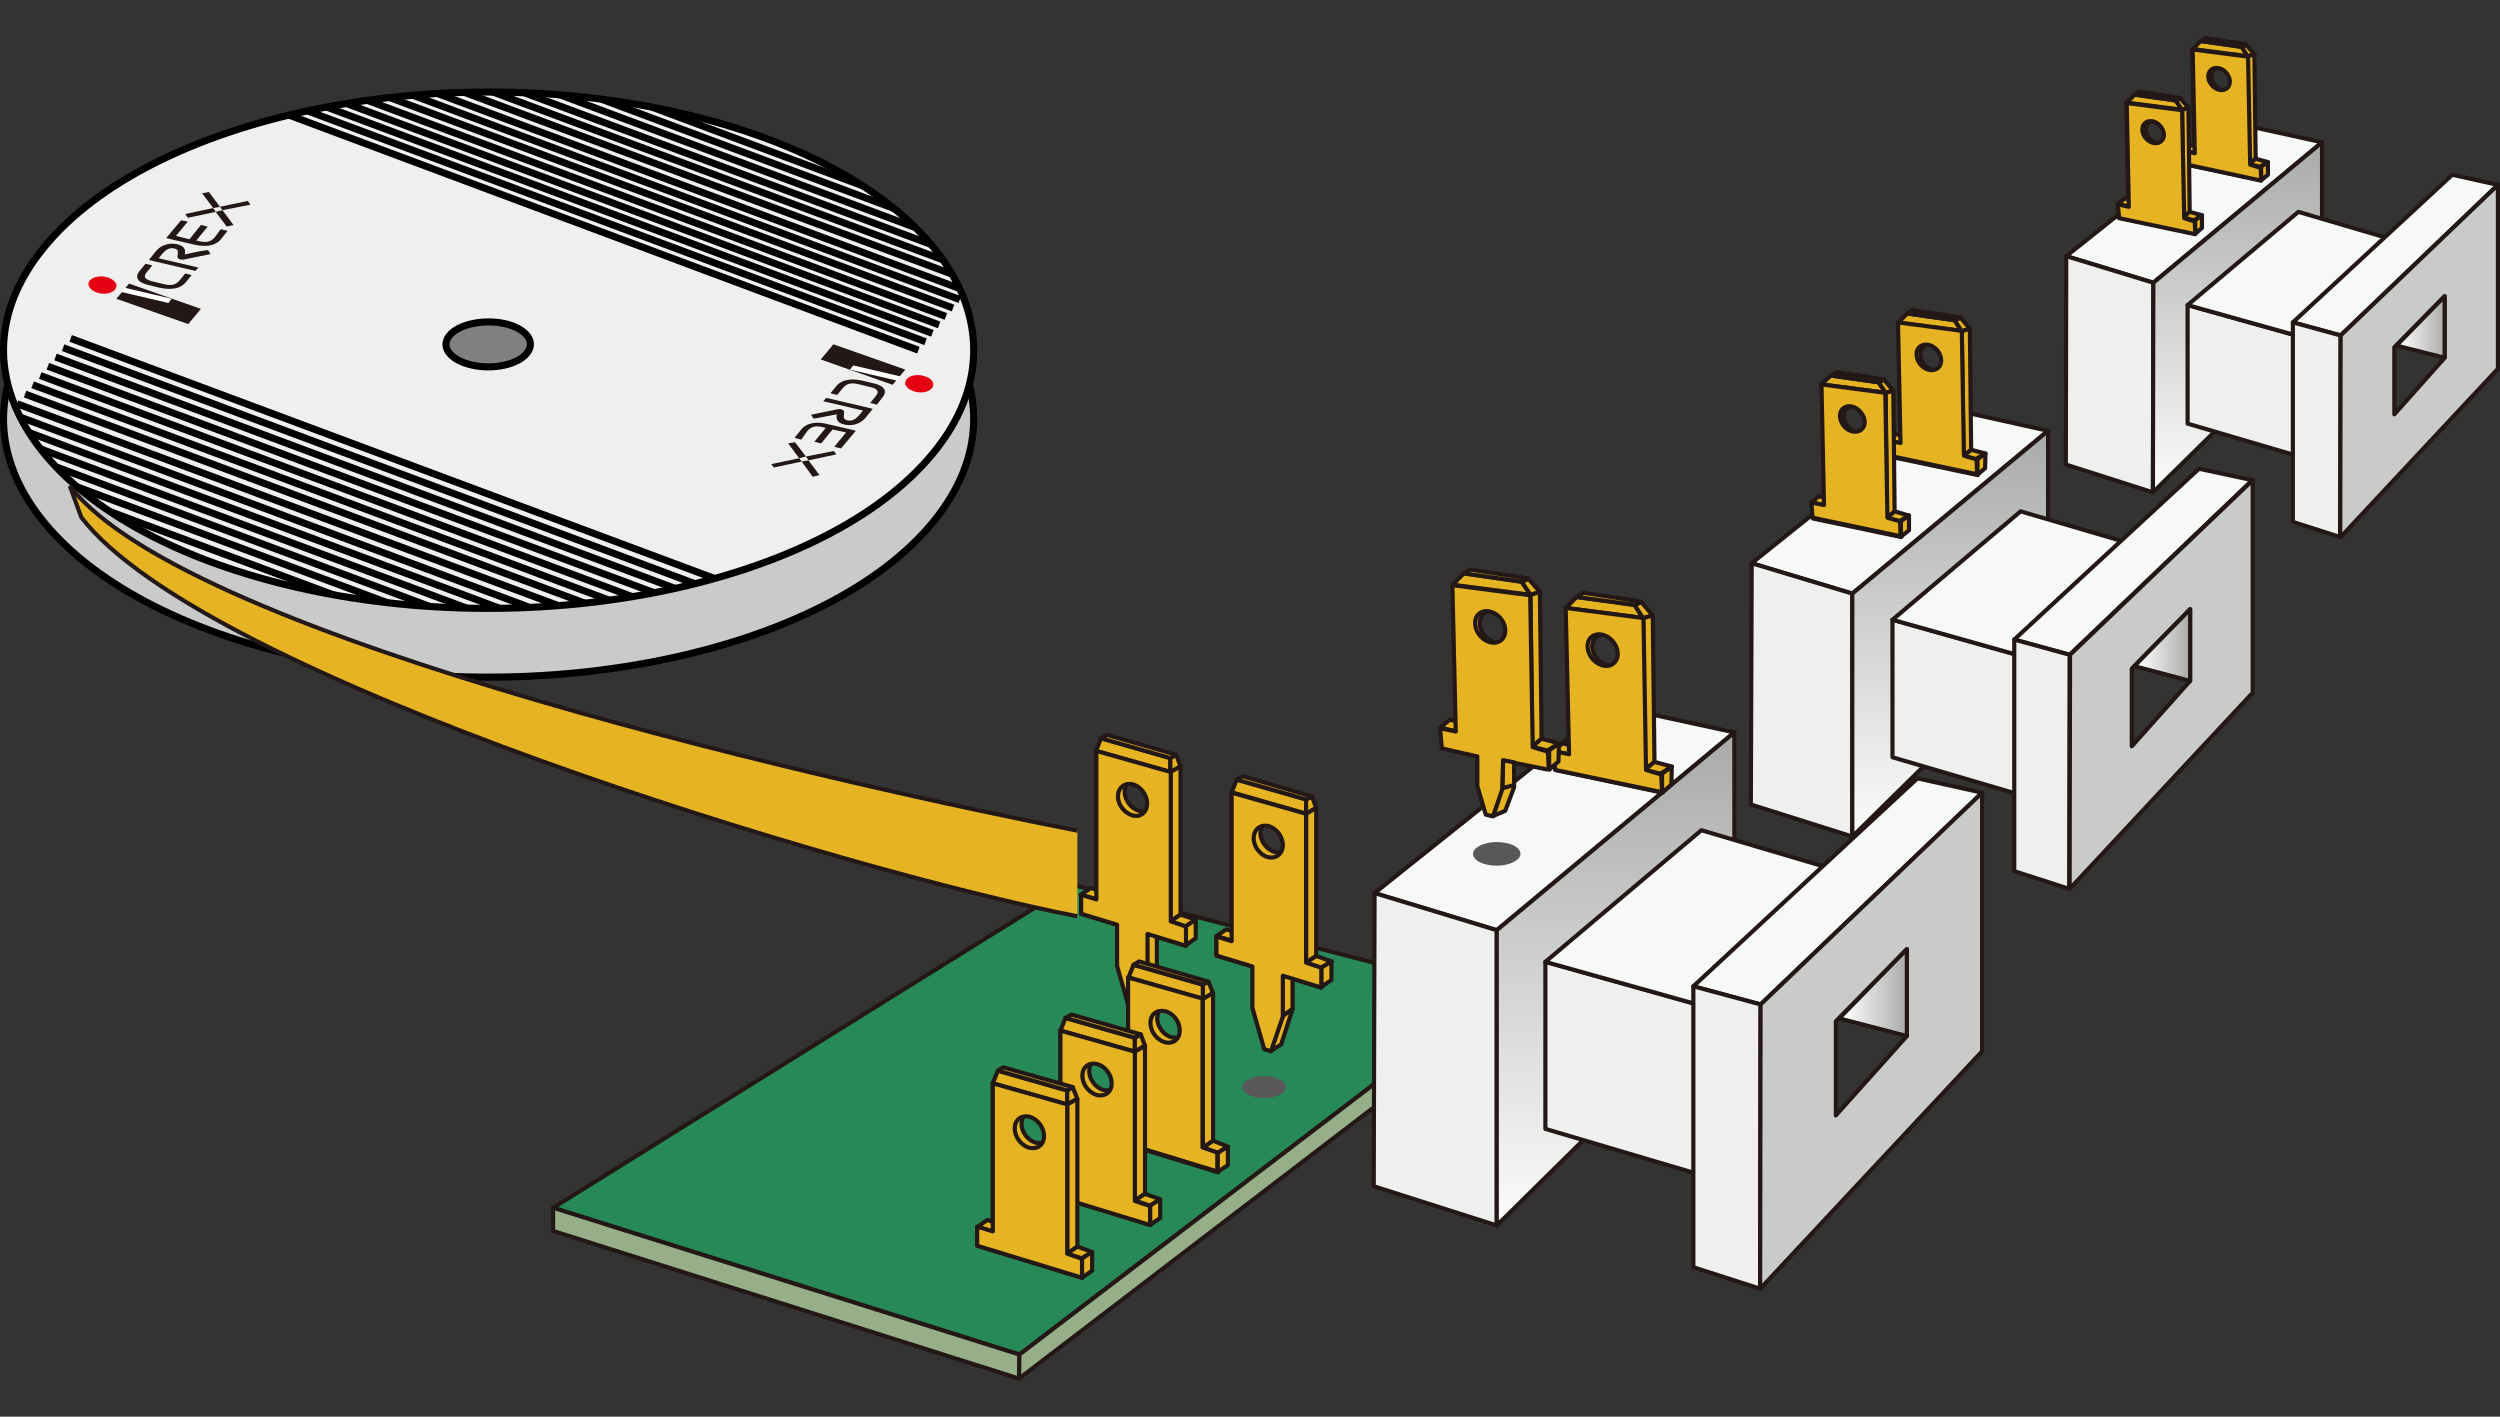 <?xml version="1.0" encoding="utf-8"?>
<!-- Generator: Adobe Illustrator 27.9.0, SVG Export Plug-In . SVG Version: 6.00 Build 0)  -->
<svg version="1.1" id="レイヤー_1" xmlns="http://www.w3.org/2000/svg" xmlns:xlink="http://www.w3.org/1999/xlink" x="0px"
	 y="0px" width="150px" height="85px" viewBox="0 0 150 85" style="enable-background:new 0 0 150 85;" xml:space="preserve">
<rect x="0" y="0" width="150" height="85" fill="#333333" stroke="none"/>
<style type="text/css">
	.st0{fill:#278957;stroke:#231815;stroke-width:0.25;stroke-linejoin:round;}
	.st1{fill:#96AF89;stroke:#231815;stroke-width:0.25;stroke-linejoin:round;}
	.st2{fill:#595757;}
	.st3{fill:#C9CACA;stroke:#000000;stroke-width:0.425;}
	.st4{fill:#EFEFEF;stroke:#000000;stroke-width:0.425;}
	.st5{fill:#808080;stroke:#000000;stroke-width:0.425;}
	.st6{clip-path:url(#SVGID_00000062895591539604942650000012745958456079690628_);}
	.st7{fill:none;stroke:#000000;stroke-width:0.425;}
	.st8{clip-path:url(#SVGID_00000101075451581960214090000016211624958815830429_);}
	.st9{fill:#E50012;}
	.st10{fill:#231815;}
	.st11{fill:#FFFFFF;}
	.st12{fill:#E6B422;stroke:#231815;stroke-width:0.25;}
	.st13{fill:#E6B422;stroke:#231815;stroke-width:0.25;stroke-linejoin:round;}
	
		.st14{fill:url(#SVGID_00000119819026135419570750000010108866755318333604_);stroke:#231815;stroke-width:0.25;stroke-linejoin:round;}
	
		.st15{fill:url(#SVGID_00000167380013659858266810000015543568125495074995_);stroke:#231815;stroke-width:0.25;stroke-linejoin:round;}
	
		.st16{fill:url(#SVGID_00000176028839164910011820000015882422526039843755_);stroke:#231815;stroke-width:0.25;stroke-linejoin:round;}
	
		.st17{fill:url(#SVGID_00000126317116064501104070000007991950176953146514_);stroke:#231815;stroke-width:0.25;stroke-linejoin:round;}
	
		.st18{fill:url(#SVGID_00000072260908114603472550000001165725688325325964_);stroke:#231815;stroke-width:0.25;stroke-linejoin:round;}
	
		.st19{fill:url(#SVGID_00000183938491231701263790000004366420295915302328_);stroke:#231815;stroke-width:0.25;stroke-linejoin:round;}
	
		.st20{fill:url(#SVGID_00000055675975992092162900000005153334498752073349_);stroke:#231815;stroke-width:0.25;stroke-linejoin:round;}
	
		.st21{fill:url(#SVGID_00000119839311245079339300000004454458581534198422_);stroke:#231815;stroke-width:0.25;stroke-linejoin:round;}
	
		.st22{fill:url(#SVGID_00000026156286252929561890000003658162179094375336_);stroke:#231815;stroke-width:0.25;stroke-linejoin:round;}
	.st23{fill:#F7F8F8;stroke:#231815;stroke-width:0.25;stroke-linejoin:round;}
	.st24{fill:#EFEFEF;stroke:#231815;stroke-width:0.25;stroke-linejoin:round;}
	
		.st25{fill:url(#SVGID_00000112592641914688213970000004877155209512136886_);stroke:#231815;stroke-width:0.25;stroke-linejoin:round;}
	.st26{fill:#C9CACA;stroke:#231815;stroke-width:0.25;stroke-linejoin:round;}
	
		.st27{fill:url(#SVGID_00000179618523927980424780000009007161668318524310_);stroke:#231815;stroke-width:0.25;stroke-linejoin:round;}
	
		.st28{fill:url(#SVGID_00000013901952087016974440000001816662358589232814_);stroke:#231815;stroke-width:0.25;stroke-linejoin:round;}
	
		.st29{fill:url(#SVGID_00000080904569046035835950000005738083290848253097_);stroke:#231815;stroke-width:0.25;stroke-linejoin:round;}
	
		.st30{fill:url(#SVGID_00000141437195108522569570000015214057417228778134_);stroke:#231815;stroke-width:0.25;stroke-linejoin:round;}
	
		.st31{fill:url(#SVGID_00000149360506467471680720000012942613867249972358_);stroke:#231815;stroke-width:0.25;stroke-linejoin:round;}
</style>
<g>
	<g>
		<g>
			<g>
				<polygon class="st0" points="64.312,53.079 89.577,59.609 61.166,81.273 33.186,72.465 				"/>
				<polygon class="st1" points="33.186,73.857 61.141,82.715 61.166,81.273 33.186,72.465 				"/>
				<polygon class="st1" points="89.577,60.975 61.141,82.715 61.166,81.273 89.577,59.609 				"/>
				<path class="st2" d="M77.173,65.227c0,0.354-0.583,0.658-1.319,0.658c-0.736,0-1.319-0.304-1.319-0.658s0.583-0.658,1.319-0.658
					C76.564,64.569,77.173,64.873,77.173,65.227z"/>
			</g>
			<path class="st3" d="M17.687,39.336C2.948,35.92-3.774,26.809,2.644,18.963S26.21,7.524,40.948,10.94
				s21.461,12.553,15.043,20.373C49.573,39.159,32.425,42.753,17.687,39.336z"/>
			<path class="st4" d="M17.687,35.211C2.948,31.795-3.774,22.658,2.644,14.838C9.062,6.992,26.21,3.398,40.948,6.815
				s21.461,12.553,15.043,20.373C49.573,35.034,32.425,38.628,17.687,35.211z"/>
			<path class="st5" d="M28.29,21.899c-1.294-0.304-1.877-1.088-1.319-1.772c0.558-0.683,2.055-0.987,3.323-0.709
				c1.294,0.304,1.877,1.088,1.319,1.772C31.081,21.874,29.584,22.203,28.29,21.899z"/>
			<g>
				<g>
					<defs>
						<path id="SVGID_1_" d="M17.687,35.211C2.948,31.795-3.774,22.658,2.644,14.838C9.062,6.992,26.21,3.398,40.948,6.815
							s21.461,12.553,15.043,20.373C49.573,35.034,32.425,38.628,17.687,35.211z"/>
					</defs>
					<clipPath id="SVGID_00000136376089261170671690000010146868911058159246_">
						<use xlink:href="#SVGID_1_"  style="overflow:visible;"/>
					</clipPath>
					<g style="clip-path:url(#SVGID_00000136376089261170671690000010146868911058159246_);">
						<line class="st7" x1="55.103" y1="21.013" x2="16.418" y2="6.562"/>
						<line class="st7" x1="55.535" y1="20.507" x2="16.85" y2="6.056"/>
						<line class="st7" x1="55.94" y1="20.001" x2="17.256" y2="5.55"/>
						<line class="st7" x1="56.346" y1="19.495" x2="17.661" y2="5.044"/>
						<line class="st7" x1="56.752" y1="18.988" x2="18.067" y2="4.537"/>
						<line class="st7" x1="57.183" y1="18.482" x2="18.499" y2="4.031"/>
						<line class="st7" x1="57.589" y1="17.976" x2="18.904" y2="3.525"/>
						<line class="st7" x1="57.995" y1="17.47" x2="19.31" y2="3.019"/>
						<line class="st7" x1="58.426" y1="16.938" x2="19.742" y2="2.513"/>
						<line class="st7" x1="58.832" y1="16.432" x2="20.147" y2="2.007"/>
						<line class="st7" x1="59.238" y1="15.926" x2="20.553" y2="1.5"/>
						<line class="st7" x1="59.644" y1="15.42" x2="20.959" y2="0.969"/>
						<line class="st7" x1="60.075" y1="14.914" x2="21.39" y2="0.463"/>
						<line class="st7" x1="60.481" y1="14.408" x2="21.796" y2="-0.043"/>
					</g>
				</g>
				<g>
					<defs>
						<path id="SVGID_00000127761913839484079710000002685685004890216112_" d="M17.687,35.211
							C2.948,31.795-3.774,22.658,2.644,14.838C9.062,6.992,26.21,3.398,40.948,6.815s21.461,12.553,15.043,20.373
							C49.573,35.034,32.425,38.628,17.687,35.211z"/>
					</defs>
					<clipPath id="SVGID_00000056395476151302984940000007595480066082096268_">
						<use xlink:href="#SVGID_00000127761913839484079710000002685685004890216112_"  style="overflow:visible;"/>
					</clipPath>
					<g style="clip-path:url(#SVGID_00000056395476151302984940000007595480066082096268_);">
						<line class="st7" x1="4.242" y1="20.305" x2="42.927" y2="34.73"/>
						<line class="st7" x1="3.786" y1="20.861" x2="42.471" y2="35.312"/>
						<line class="st7" x1="3.329" y1="21.418" x2="42.014" y2="35.869"/>
						<line class="st7" x1="2.872" y1="21.975" x2="41.557" y2="36.426"/>
						<line class="st7" x1="2.416" y1="22.532" x2="41.101" y2="36.983"/>
						<line class="st7" x1="1.959" y1="23.088" x2="40.644" y2="37.54"/>
						<line class="st7" x1="1.503" y1="23.645" x2="40.187" y2="38.096"/>
						<line class="st7" x1="1.021" y1="24.227" x2="39.705" y2="38.653"/>
						<line class="st7" x1="0.564" y1="24.784" x2="39.249" y2="39.235"/>
						<line class="st7" x1="0.107" y1="25.341" x2="38.792" y2="39.792"/>
						<line class="st7" x1="-0.349" y1="25.898" x2="38.336" y2="40.349"/>
						<line class="st7" x1="-0.806" y1="26.454" x2="37.879" y2="40.906"/>
						<line class="st7" x1="-1.262" y1="27.011" x2="37.422" y2="41.462"/>
						<line class="st7" x1="-1.719" y1="27.593" x2="36.966" y2="42.019"/>
					</g>
				</g>
			</g>
			<g>
				<path class="st9" d="M55.509,22.582c-0.406-0.152-0.913-0.076-1.116,0.177c-0.203,0.253-0.025,0.557,0.406,0.709
					c0.406,0.152,0.913,0.076,1.116-0.177C56.118,23.038,55.94,22.709,55.509,22.582z"/>
				<path class="st10" d="M54.317,22.177l-4.312-1.519l-0.761,0.911l4.312,1.519L54.317,22.177z"/>
				<path class="st11" d="M54.013,22.582l-0.203,0.253l-2.816-0.658l0.203-0.253L54.013,22.582z"/>
				<path class="st10" d="M52.947,23.848c0.406-0.506-0.101-0.759-0.583-0.86l-0.634-0.152c-0.482-0.101-1.167-0.152-1.573,0.354
					l-0.33,0.405l0.406,0.101l0.33-0.405c0.203-0.228,0.431-0.38,0.989-0.228l0.634,0.152c0.482,0.101,0.583,0.278,0.355,0.557
					l-0.33,0.405l0.406,0.101L52.947,23.848z"/>
				<path class="st10" d="M50.207,24.86L50.207,24.86c-0.025,0.177-0.076,0.481,0.431,0.607c0.304,0.076,0.888,0.101,1.319-0.43
					l0.406-0.506l-0.406-0.101l0,0l-2.385-0.557l-0.178,0.202l2.385,0.557l-0.228,0.278c-0.33,0.405-0.634,0.329-0.736,0.304
					c-0.203-0.051-0.203-0.177-0.178-0.38c0.025-0.127,0.025-0.202-0.101-0.253c-0.051-0.025-0.152-0.051-0.279-0.025l-1.598,0.329
					l0.152,0.228C48.812,25.138,49.903,24.911,50.207,24.86z"/>
				<g>
					<polygon class="st10" points="50.182,27.264 50.03,27.062 48.356,27.391 48.508,27.619 					"/>
					<polygon class="st10" points="47.95,27.492 46.276,27.846 46.428,28.049 48.102,27.695 					"/>
					<polygon class="st10" points="48.762,28.606 49.167,28.504 48.508,27.619 48.102,27.695 					"/>
					<polygon class="st10" points="47.696,26.53 47.29,26.606 47.95,27.492 48.356,27.391 					"/>
				</g>
				<path class="st10" d="M48.432,25.872c0.203-0.228,0.431-0.38,0.989-0.228l0.127,0.025l-0.685,0.835l0.406,0.101l0.685-0.835
					l0.812,0.177l-0.71,0.86l0.406,0.101l0.888-1.063l-0.406-0.101l0,0l-1.319-0.304c-0.482-0.127-1.167-0.152-1.573,0.354
					l-0.381,0.481l0.406,0.101L48.432,25.872z"/>
			</g>
			<path class="st12" d="M64.641,49.839c-12.684-2.48-53.347-11.389-60.45-20.677l0.685,1.873
				c7.382,9.643,46.092,21.284,59.765,23.942"/>
			<g>
				<path class="st13" d="M69.233,47.916c0,0.506-0.381,0.835-0.862,0.734c-0.482-0.101-0.888-0.633-0.888-1.139
					c0-0.506,0.381-0.835,0.862-0.734C68.827,46.878,69.233,47.385,69.233,47.916z M71.135,55.584l-0.888-0.304v-8.959l-4.465-1.265
					v8.909l-0.913-0.278v1.139l6.291,1.923v-1.164H71.135z"/>
				<polygon class="st13" points="70.222,45.486 66.062,44.297 65.758,45.056 70.222,46.322 				"/>
				<polygon class="st13" points="70.222,45.486 70.577,45.284 70.831,45.993 70.222,46.322 				"/>
				<polygon class="st13" points="70.222,55.281 70.831,54.876 70.831,45.993 70.222,46.322 				"/>
				<polygon class="st13" points="70.222,55.281 70.831,54.876 71.744,55.18 71.135,55.584 				"/>
				<polygon class="st13" points="64.844,53.686 65.453,53.281 66.341,53.56 65.732,53.939 				"/>
				<polygon class="st13" points="71.135,56.723 71.744,56.293 71.744,55.18 71.135,55.584 				"/>
				<polygon class="st13" points="68.827,58.495 69.41,58.065 69.41,55.635 68.827,56.015 				"/>
				<polygon class="st13" points="68.827,58.495 69.41,58.065 68.726,60.165 68.117,60.545 				"/>
				<polygon class="st13" points="70.222,45.486 70.577,45.284 66.417,44.094 66.062,44.297 				"/>
			</g>
			<path class="st13" d="M71.135,55.584l-0.888-0.304v-8.959l-4.465-1.265v8.909l-0.913-0.278v1.139l2.156,0.658v2.48l0.71,2.48
				l0.406,0.127l0.71-2.075V56.04l2.308,0.709v-1.164H71.135z M67.964,48.928c-0.482-0.127-0.888-0.633-0.888-1.139
				s0.381-0.835,0.862-0.734c0.482,0.101,0.888,0.633,0.888,1.139C68.827,48.726,68.446,49.055,67.964,48.928z"/>
			<g>
				<path class="st13" d="M77.376,50.396c0,0.506-0.381,0.835-0.862,0.734c-0.482-0.127-0.888-0.633-0.888-1.139
					s0.381-0.835,0.862-0.734C76.97,49.359,77.376,49.89,77.376,50.396z M79.278,58.065l-0.913-0.304v-8.934L73.9,47.562v8.909
					l-0.913-0.278v1.139l6.291,1.923L79.278,58.065L79.278,58.065z"/>
				<polygon class="st13" points="78.365,47.967 74.205,46.777 73.9,47.536 78.365,48.827 				"/>
				<polygon class="st13" points="78.365,47.967 78.72,47.789 78.974,48.473 78.365,48.827 				"/>
				<polygon class="st13" points="78.365,57.761 78.974,57.356 78.974,48.473 78.365,48.827 				"/>
				<polygon class="st13" points="78.365,57.761 78.974,57.356 79.887,57.685 79.278,58.065 				"/>
				<polygon class="st13" points="72.987,56.167 73.571,55.762 74.484,56.04 73.875,56.42 				"/>
				<polygon class="st13" points="79.278,59.204 79.887,58.799 79.887,57.685 79.278,58.065 				"/>
				<polygon class="st13" points="76.944,60.975 77.553,60.545 77.553,58.115 76.944,58.52 				"/>
				<polygon class="st13" points="76.944,60.975 77.553,60.545 76.868,62.671 76.26,63.05 				"/>
				<polygon class="st13" points="78.365,47.967 78.72,47.789 74.56,46.575 74.205,46.777 				"/>
			</g>
			<path class="st13" d="M79.278,58.065l-0.913-0.304v-8.934L73.9,47.562v8.909l-0.913-0.278v1.139l2.156,0.658v2.48l0.71,2.48
				l0.406,0.127L76.97,61v-2.455l2.308,0.709L79.278,58.065L79.278,58.065z M76.107,51.434c-0.482-0.101-0.888-0.633-0.888-1.139
				c0-0.506,0.381-0.835,0.862-0.734c0.482,0.101,0.888,0.633,0.888,1.139C76.97,51.206,76.589,51.535,76.107,51.434z"/>
			<g>
				<path class="st13" d="M71.186,61.507c0,0.506-0.381,0.835-0.862,0.734c-0.482-0.101-0.888-0.633-0.888-1.139
					s0.381-0.835,0.862-0.734C70.78,60.469,71.161,61,71.186,61.507z M73.063,69.175l-0.888-0.304v-8.934l-4.465-1.265v8.909
					l-0.913-0.304v1.139l6.291,1.923v-1.164H73.063z"/>
				<polygon class="st13" points="72.175,59.077 68.015,57.888 67.711,58.647 72.175,59.938 				"/>
				<polygon class="st13" points="72.175,59.077 72.505,58.9 72.784,59.583 72.175,59.938 				"/>
				<polygon class="st13" points="72.175,68.871 72.784,68.441 72.784,59.583 72.175,59.938 				"/>
				<polygon class="st13" points="72.175,68.871 72.784,68.441 73.672,68.795 73.063,69.175 				"/>
				<polygon class="st13" points="66.772,67.277 67.381,66.847 68.294,67.201 67.685,67.581 				"/>
				<polygon class="st13" points="73.063,70.314 73.672,69.909 73.672,68.795 73.063,69.175 				"/>
				<polygon class="st13" points="72.175,59.077 72.505,58.9 68.345,57.685 68.015,57.888 				"/>
				<path class="st13" d="M66.772,67.252l0.913,0.304v-8.909l4.465,1.265v8.934l0.888,0.304v1.139l-6.291-1.923v-1.114H66.772z
					 M69.892,60.671c-0.482-0.101-0.888,0.202-0.862,0.734c0,0.506,0.406,1.012,0.888,1.139c0.482,0.101,0.888-0.202,0.862-0.734
					C70.78,61.279,70.374,60.773,69.892,60.671z"/>
			</g>
			<g>
				<path class="st13" d="M67.102,64.67c0,0.506-0.381,0.835-0.862,0.734c-0.482-0.101-0.888-0.633-0.888-1.139
					c0-0.506,0.381-0.835,0.862-0.734C66.696,63.658,67.102,64.164,67.102,64.67z M69.005,72.339l-0.913-0.304v-8.959l-4.465-1.265
					v8.909l-0.913-0.304v1.139l6.291,1.923L69.005,72.339L69.005,72.339z"/>
				<polygon class="st13" points="68.091,62.266 63.931,61.076 63.627,61.836 68.091,63.101 				"/>
				<polygon class="st13" points="68.091,62.266 68.446,62.063 68.7,62.747 68.091,63.101 				"/>
				<polygon class="st13" points="68.091,72.035 68.7,71.63 68.7,62.747 68.091,63.101 				"/>
				<polygon class="st13" points="68.091,72.035 68.7,71.63 69.613,71.959 69.005,72.339 				"/>
				<polygon class="st13" points="62.713,70.441 63.322,70.036 64.21,70.365 63.601,70.744 				"/>
				<polygon class="st13" points="69.005,73.503 69.613,73.073 69.613,71.959 69.005,72.339 				"/>
				<polygon class="st13" points="68.091,62.266 68.446,62.063 64.286,60.874 63.931,61.076 				"/>
				<path class="st13" d="M62.713,70.441l0.913,0.304v-8.909l4.465,1.265v8.959l0.913,0.304v1.139l-6.291-1.923L62.713,70.441
					L62.713,70.441z M65.808,63.835c-0.482-0.101-0.888,0.202-0.862,0.734c0,0.506,0.406,1.012,0.888,1.139
					c0.482,0.101,0.888-0.202,0.862-0.734C66.696,64.468,66.29,63.962,65.808,63.835z"/>
			</g>
			<g>
				<path class="st13" d="M63.043,67.834c0,0.506-0.381,0.835-0.862,0.734c-0.482-0.101-0.888-0.633-0.888-1.139
					s0.381-0.835,0.862-0.734C62.637,66.821,63.018,67.328,63.043,67.834z M64.92,75.502l-0.888-0.304v-8.959l-4.465-1.265v8.909
					l-0.913-0.278v1.139l6.291,1.923v-1.164H64.92z"/>
				<polygon class="st13" points="64.033,65.429 59.872,64.24 59.568,64.999 64.033,66.265 				"/>
				<polygon class="st13" points="64.033,65.429 64.362,65.227 64.641,65.936 64.033,66.265 				"/>
				<polygon class="st13" points="64.033,75.224 64.641,74.794 64.641,65.936 64.033,66.265 				"/>
				<polygon class="st13" points="64.033,75.224 64.641,74.794 65.529,75.123 64.92,75.502 				"/>
				<polygon class="st13" points="58.629,73.629 59.238,73.199 60.151,73.503 59.543,73.882 				"/>
				<polygon class="st13" points="64.92,76.666 65.529,76.236 65.529,75.123 64.92,75.502 				"/>
				<polygon class="st13" points="64.033,65.429 64.362,65.227 60.202,64.037 59.872,64.24 				"/>
				<path class="st13" d="M58.655,73.604l0.913,0.278v-8.883l4.465,1.265v8.959l0.888,0.304v1.139l-6.291-1.923v-1.139H58.655z
					 M61.75,66.999c-0.482-0.101-0.888,0.202-0.862,0.734c0,0.506,0.406,1.012,0.888,1.139c0.482,0.101,0.888-0.202,0.862-0.734
					C62.637,67.631,62.232,67.125,61.75,66.999z"/>
			</g>
		</g>
		<g>
			<g>
				
					<linearGradient id="SVGID_00000121275577114620016410000009556652296708227736_" gradientUnits="userSpaceOnUse" x1="103.613" y1="26.985" x2="109.932" y2="26.985" gradientTransform="matrix(0.996 -0.086 -0.086 -0.996 -9.426 87.364)">
					<stop  offset="0" style="stop-color:#FFF000"/>
					<stop  offset="0.309" style="stop-color:#E8B800"/>
					<stop  offset="0.601" style="stop-color:#FFF000"/>
					<stop  offset="1" style="stop-color:#E8B800"/>
				</linearGradient>
				
					<path style="fill:url(#SVGID_00000121275577114620016410000009556652296708227736_);stroke:#231815;stroke-width:0.25;stroke-linejoin:round;" d="
					M96.021,48.346c0.051,0.506-0.304,0.86-0.812,0.81c-0.482-0.076-0.939-0.557-0.989-1.063c-0.051-0.506,0.304-0.86,0.812-0.81
					C95.513,47.359,95.97,47.815,96.021,48.346z M98.38,55.635l-1.015-0.228l-0.152-9.111l-4.591-0.607l0.203,8.782l-0.939-0.202
					l0.101,1.139l6.418,1.367v-1.139H98.38z"/>
				
					<linearGradient id="SVGID_00000050662341072318726190000016128297838212191147_" gradientUnits="userSpaceOnUse" x1="969.318" y1="-50.937" x2="972.831" y2="-55.123" gradientTransform="matrix(0.294 -0.025 -0.025 -0.294 -193.154 53.687)">
					<stop  offset="0" style="stop-color:#FFF000"/>
					<stop  offset="0.309" style="stop-color:#E8B800"/>
					<stop  offset="0.601" style="stop-color:#FFF000"/>
					<stop  offset="1" style="stop-color:#E8B800"/>
				</linearGradient>
				
					<polygon style="fill:url(#SVGID_00000050662341072318726190000016128297838212191147_);stroke:#231815;stroke-width:0.25;stroke-linejoin:round;" points="
					96.731,45.512 93.256,45.006 92.596,45.689 97.264,46.296 				"/>
				
					<linearGradient id="SVGID_00000008117834561030254660000014887617839160790404_" gradientUnits="userSpaceOnUse" x1="960.202" y1="-47.895" x2="965.51" y2="-54.221" gradientTransform="matrix(0.294 -0.025 -0.025 -0.294 -187.602 54.824)">
					<stop  offset="0" style="stop-color:#FFF000"/>
					<stop  offset="0.309" style="stop-color:#E8B800"/>
					<stop  offset="0.601" style="stop-color:#FFF000"/>
					<stop  offset="1" style="stop-color:#E8B800"/>
				</linearGradient>
				
					<polygon style="fill:url(#SVGID_00000008117834561030254660000014887617839160790404_);stroke:#231815;stroke-width:0.25;stroke-linejoin:round;" points="
					96.731,45.512 97.137,45.335 97.822,46.119 97.264,46.296 				"/>
				
					<linearGradient id="SVGID_00000090281290236463631710000004733465466093876394_" gradientUnits="userSpaceOnUse" x1="957.069" y1="-54.022" x2="972.72" y2="-72.674" gradientTransform="matrix(0.294 -0.025 -0.025 -0.294 -187.422 56.908)">
					<stop  offset="0" style="stop-color:#FFF000"/>
					<stop  offset="0.309" style="stop-color:#E8B800"/>
					<stop  offset="0.601" style="stop-color:#FFF000"/>
					<stop  offset="1" style="stop-color:#E8B800"/>
				</linearGradient>
				
					<polygon style="fill:url(#SVGID_00000090281290236463631710000004733465466093876394_);stroke:#231815;stroke-width:0.25;stroke-linejoin:round;" points="
					97.365,55.407 97.923,54.926 97.822,46.119 97.264,46.296 				"/>
				
					<linearGradient id="SVGID_00000119116523271803825100000011247126419191418268_" gradientUnits="userSpaceOnUse" x1="947.561" y1="-57.467" x2="965.788" y2="-79.188" gradientTransform="matrix(0.294 -0.025 -0.025 -0.294 -187.422 56.908)">
					<stop  offset="0" style="stop-color:#FFF000"/>
					<stop  offset="0.309" style="stop-color:#E8B800"/>
					<stop  offset="0.601" style="stop-color:#FFF000"/>
					<stop  offset="1" style="stop-color:#E8B800"/>
				</linearGradient>
				
					<polygon style="fill:url(#SVGID_00000119116523271803825100000011247126419191418268_);stroke:#231815;stroke-width:0.25;stroke-linejoin:round;" points="
					97.365,55.407 97.923,54.926 98.963,55.205 98.278,55.635 				"/>
				
					<linearGradient id="SVGID_00000099641862013193725260000015838572652340588180_" gradientUnits="userSpaceOnUse" x1="957.692" y1="-61.901" x2="974.178" y2="-81.548" gradientTransform="matrix(0.294 -0.025 -0.025 -0.294 -195.554 55.238)">
					<stop  offset="0" style="stop-color:#FFF000"/>
					<stop  offset="0.309" style="stop-color:#E8B800"/>
					<stop  offset="0.601" style="stop-color:#FFF000"/>
					<stop  offset="1" style="stop-color:#E8B800"/>
				</linearGradient>
				
					<polygon style="fill:url(#SVGID_00000099641862013193725260000015838572652340588180_);stroke:#231815;stroke-width:0.25;stroke-linejoin:round;" points="
					91.835,54.268 92.418,53.788 93.332,54.015 92.774,54.471 				"/>
				
					<linearGradient id="SVGID_00000141439177329963251810000002311119356995156666_" gradientUnits="userSpaceOnUse" x1="950.108" y1="-61.151" x2="965.343" y2="-79.308" gradientTransform="matrix(0.294 -0.025 -0.025 -0.294 -187.422 56.908)">
					<stop  offset="0" style="stop-color:#FFF000"/>
					<stop  offset="0.309" style="stop-color:#E8B800"/>
					<stop  offset="0.601" style="stop-color:#FFF000"/>
					<stop  offset="1" style="stop-color:#E8B800"/>
				</linearGradient>
				
					<polygon style="fill:url(#SVGID_00000141439177329963251810000002311119356995156666_);stroke:#231815;stroke-width:0.25;stroke-linejoin:round;" points="
					98.38,56.774 98.938,56.293 98.963,55.205 98.38,55.635 				"/>
				
					<linearGradient id="SVGID_00000148627651660253901370000008948348560830058171_" gradientUnits="userSpaceOnUse" x1="971.236" y1="-49.587" x2="973.44" y2="-52.213" gradientTransform="matrix(0.294 -0.025 -0.025 -0.294 -193.154 53.687)">
					<stop  offset="0" style="stop-color:#FFF000"/>
					<stop  offset="0.309" style="stop-color:#E8B800"/>
					<stop  offset="0.601" style="stop-color:#FFF000"/>
					<stop  offset="1" style="stop-color:#E8B800"/>
				</linearGradient>
				
					<polygon style="fill:url(#SVGID_00000148627651660253901370000008948348560830058171_);stroke:#231815;stroke-width:0.25;stroke-linejoin:round;" points="
					96.782,45.512 97.137,45.309 93.661,44.778 93.256,45.006 				"/>
				
					<linearGradient id="SVGID_00000119093354473316274180000002207012157582179740_" gradientUnits="userSpaceOnUse" x1="103.066" y1="31.879" x2="111.216" y2="22.166" gradientTransform="matrix(0.996 -0.086 -0.086 -0.996 -9.426 87.364)">
					<stop  offset="0" style="stop-color:#FFF000"/>
					<stop  offset="0.309" style="stop-color:#E8B800"/>
					<stop  offset="0.601" style="stop-color:#FFF000"/>
					<stop  offset="1" style="stop-color:#E8B800"/>
				</linearGradient>
				
					<path style="fill:url(#SVGID_00000119093354473316274180000002207012157582179740_);stroke:#231815;stroke-width:0.25;stroke-linejoin:round;" d="
					M91.86,54.268l0.939,0.202l-0.203-8.782l4.668,0.607l0.152,9.111l0.913,0.278l0.051,1.063l-6.418-1.341L91.86,54.268z
					 M94.752,47.283c-0.507-0.076-0.862,0.278-0.812,0.81c0.051,0.506,0.482,0.987,0.989,1.063c0.482,0.076,0.862-0.278,0.812-0.81
					S95.234,47.359,94.752,47.283z"/>
			</g>
			<g>
				<polygon class="st23" points="134.021,7.372 139.322,8.536 129.201,16.964 123.975,15.369 				"/>
				<polygon class="st24" points="123.95,27.872 129.175,29.542 129.201,16.964 123.975,15.369 				"/>
				
					<linearGradient id="SVGID_00000063596875455210565850000011464182904617153434_" gradientUnits="userSpaceOnUse" x1="-691.318" y1="-74.035" x2="-691.318" y2="-7.987" gradientTransform="matrix(0.336 0 0 -0.336 366.532 5.484)">
					<stop  offset="0" style="stop-color:#FFFFFF"/>
					<stop  offset="1" style="stop-color:#A7A8A8"/>
				</linearGradient>
				
					<polygon style="fill:url(#SVGID_00000063596875455210565850000011464182904617153434_);stroke:#231815;stroke-width:0.25;stroke-linejoin:round;" points="
					139.322,19.545 129.175,29.542 129.201,16.964 139.322,8.536 				"/>
				<polygon class="st24" points="138.308,20.279 131.256,18.305 131.256,25.417 138.308,27.492 				"/>
				<polygon class="st23" points="138.308,20.279 131.256,18.305 137.902,12.712 144.954,14.787 				"/>
				<polygon class="st23" points="147.135,10.485 149.875,11.092 140.438,20.127 137.572,19.343 				"/>
				<polygon class="st24" points="137.572,31.314 140.413,32.225 140.438,20.127 137.572,19.343 				"/>
				<path class="st26" d="M149.875,22.127l-9.462,10.123l0.025-12.123l9.437-9.035V22.127z M146.679,17.774l-3.019,3.062v4.024
					l3.019-3.391V17.774z"/>
				
					<linearGradient id="SVGID_00000082359109534630336380000012960337402976536505_" gradientUnits="userSpaceOnUse" x1="-662.479" y1="-42.074" x2="-654.117" y2="-42.074" gradientTransform="matrix(0.336 0 0 -0.336 366.532 5.484)">
					<stop  offset="0" style="stop-color:#FFFFFF"/>
					<stop  offset="1" style="stop-color:#A7A8A8"/>
				</linearGradient>
				
					<polygon style="fill:url(#SVGID_00000082359109534630336380000012960337402976536505_);stroke:#231815;stroke-width:0.25;stroke-linejoin:round;" points="
					146.679,17.774 143.787,20.735 146.679,21.469 				"/>
			</g>
			<g>
				<path class="st13" d="M133.97,4.841c0.025,0.354-0.228,0.607-0.583,0.557c-0.355-0.051-0.66-0.38-0.71-0.759
					c-0.025-0.354,0.228-0.607,0.583-0.557C133.64,4.132,133.944,4.461,133.97,4.841z M135.669,10.004l-0.736-0.152l-0.127-6.479
					l-3.272-0.43l0.127,6.226l-0.66-0.152l0.101,0.835l4.566,0.962V10.004z"/>
				<polygon class="st13" points="134.503,2.816 132.042,2.462 131.56,2.943 134.858,3.373 				"/>
				<polygon class="st13" points="134.503,2.816 134.782,2.69 135.264,3.272 134.858,3.373 				"/>
				<polygon class="st13" points="134.934,9.852 135.34,9.523 135.264,3.272 134.858,3.373 				"/>
				<polygon class="st13" points="134.934,9.852 135.34,9.523 136.075,9.726 135.593,10.004 				"/>
				<polygon class="st13" points="131.027,9.042 131.433,8.713 132.093,8.865 131.687,9.169 				"/>
				<polygon class="st13" points="135.669,10.814 136.075,10.485 136.075,9.726 135.669,10.004 				"/>
				<polygon class="st13" points="134.528,2.816 134.782,2.665 132.321,2.285 132.042,2.462 				"/>
				<path class="st13" d="M131.027,9.042l0.66,0.152l-0.127-6.226l3.323,0.43l0.127,6.479l0.634,0.202l0.025,0.759l-4.566-0.987
					L131.027,9.042z M133.082,4.082c-0.355-0.051-0.609,0.202-0.583,0.557c0.025,0.354,0.355,0.709,0.71,0.759
					c0.355,0.051,0.609-0.202,0.583-0.557C133.742,4.461,133.437,4.132,133.082,4.082z"/>
			</g>
			<g>
				<path class="st13" d="M130.038,8.03c0.025,0.354-0.228,0.607-0.583,0.557c-0.355-0.051-0.66-0.38-0.71-0.759
					c-0.025-0.354,0.228-0.607,0.583-0.557C129.683,7.321,129.987,7.676,130.038,8.03z M131.712,13.218l-0.736-0.152l-0.127-6.479
					l-3.272-0.43l0.127,6.226l-0.66-0.152l0.076,0.81l4.566,0.962v-0.785H131.712z"/>
				<polygon class="st13" points="130.545,6.031 128.085,5.676 127.603,6.157 130.926,6.587 				"/>
				<polygon class="st13" points="130.545,6.031 130.824,5.904 131.306,6.461 130.926,6.587 				"/>
				<polygon class="st13" points="130.976,13.041 131.382,12.712 131.306,6.461 130.926,6.587 				"/>
				<polygon class="st13" points="130.976,13.041 131.382,12.712 132.118,12.914 131.636,13.218 				"/>
				<polygon class="st13" points="127.07,12.256 127.476,11.902 128.135,12.079 127.729,12.383 				"/>
				<polygon class="st13" points="131.712,14.028 132.118,13.674 132.118,12.914 131.712,13.218 				"/>
				<polygon class="st13" points="130.571,6.031 130.824,5.879 128.364,5.499 128.085,5.676 				"/>
				<path class="st13" d="M127.07,12.256l0.66,0.152l-0.127-6.226l3.323,0.43l0.127,6.479l0.634,0.202l0.025,0.759l-4.566-0.962
					L127.07,12.256z M129.125,7.271c-0.355-0.051-0.609,0.202-0.583,0.557c0.025,0.354,0.355,0.709,0.71,0.759
					c0.355,0.051,0.609-0.202,0.583-0.557C129.784,7.676,129.48,7.321,129.125,7.271z"/>
			</g>
			<g>
				<polygon class="st23" points="116.72,24.48 122.884,25.847 111.139,35.616 105.102,33.794 				"/>
				<polygon class="st24" points="105.051,48.27 111.139,50.194 111.139,35.616 105.102,33.794 				"/>
				
					<linearGradient id="SVGID_00000157308742350351076270000001707984882676620160_" gradientUnits="userSpaceOnUse" x1="-742.619" y1="-135.931" x2="-742.619" y2="-59.322" gradientTransform="matrix(0.336 0 0 -0.336 366.532 5.484)">
					<stop  offset="0" style="stop-color:#FFFFFF"/>
					<stop  offset="1" style="stop-color:#A7A8A8"/>
				</linearGradient>
				
					<polygon style="fill:url(#SVGID_00000157308742350351076270000001707984882676620160_);stroke:#231815;stroke-width:0.25;stroke-linejoin:round;" points="
					122.884,38.628 111.139,50.194 111.139,35.616 122.884,25.847 				"/>
				<polygon class="st24" points="121.717,39.488 113.549,37.185 113.549,45.436 121.717,47.84 				"/>
				<polygon class="st23" points="121.717,39.488 113.549,37.185 121.235,30.681 129.429,33.085 				"/>
				<polygon class="st23" points="131.94,28.125 135.137,28.808 124.178,39.286 120.855,38.375 				"/>
				<polygon class="st24" points="120.855,52.269 124.153,53.332 124.178,39.286 120.855,38.375 				"/>
				<path class="st26" d="M135.137,41.589l-10.959,11.743l0.025-14.046l10.959-10.478v12.781H135.137z M131.408,36.553l-3.501,3.568
					v4.657l3.501-3.923V36.553z"/>
				
					<linearGradient id="SVGID_00000096019281842798541170000014409113848163888825_" gradientUnits="userSpaceOnUse" x1="-709.2" y1="-98.867" x2="-699.501" y2="-98.867" gradientTransform="matrix(0.336 0 0 -0.336 366.532 5.484)">
					<stop  offset="0" style="stop-color:#FFFFFF"/>
					<stop  offset="1" style="stop-color:#A7A8A8"/>
				</linearGradient>
				
					<polygon style="fill:url(#SVGID_00000096019281842798541170000014409113848163888825_);stroke:#231815;stroke-width:0.25;stroke-linejoin:round;" points="
					131.408,36.553 128.059,39.969 131.408,40.855 				"/>
			</g>
			<g>
				<path class="st13" d="M116.695,21.545c0.051,0.43-0.254,0.709-0.66,0.658c-0.406-0.051-0.761-0.456-0.812-0.86
					c-0.051-0.43,0.254-0.709,0.66-0.658C116.289,20.735,116.644,21.114,116.695,21.545z M118.648,27.543l-0.837-0.177l-0.127-7.491
					l-3.78-0.506l0.152,7.238l-0.761-0.152l0.076,0.936l5.302,1.114v-0.962H118.648z"/>
				<polygon class="st13" points="117.278,19.216 114.437,18.811 113.879,19.368 117.709,19.874 				"/>
				<polygon class="st13" points="117.278,19.216 117.633,19.064 118.191,19.722 117.709,19.874 				"/>
				<polygon class="st13" points="117.811,27.366 118.268,26.986 118.191,19.722 117.709,19.874 				"/>
				<polygon class="st13" points="117.811,27.366 118.268,26.986 119.13,27.214 118.547,27.543 				"/>
				<polygon class="st13" points="113.27,26.429 113.727,26.05 114.488,26.227 114.006,26.581 				"/>
				<polygon class="st13" points="118.648,28.479 119.105,28.1 119.13,27.214 118.648,27.543 				"/>
				<polygon class="st13" points="117.329,19.216 117.633,19.039 114.742,18.609 114.437,18.811 				"/>
				<path class="st13" d="M113.27,26.429l0.761,0.152l-0.152-7.238l3.83,0.506l0.127,7.491l0.761,0.228l0.025,0.886l-5.276-1.114
					L113.27,26.429z M115.655,20.684c-0.406-0.051-0.71,0.228-0.66,0.658c0.051,0.43,0.406,0.81,0.812,0.86
					c0.406,0.051,0.71-0.228,0.66-0.658C116.416,21.114,116.061,20.735,115.655,20.684z"/>
			</g>
			<g>
				<path class="st13" d="M112.103,25.265c0.051,0.43-0.254,0.709-0.66,0.658c-0.406-0.051-0.761-0.456-0.812-0.86
					c-0.051-0.43,0.254-0.709,0.66-0.658C111.697,24.455,112.078,24.835,112.103,25.265z M114.057,31.263l-0.837-0.177l-0.127-7.491
					l-3.78-0.506l0.152,7.238l-0.761-0.152l0.076,0.936l5.302,1.114v-0.962H114.057z"/>
				<polygon class="st13" points="112.712,22.937 109.846,22.532 109.288,23.063 113.143,23.569 				"/>
				<polygon class="st13" points="112.712,22.937 113.042,22.785 113.6,23.443 113.143,23.569 				"/>
				<polygon class="st13" points="113.219,31.086 113.676,30.681 113.6,23.443 113.143,23.569 				"/>
				<polygon class="st13" points="113.219,31.086 113.676,30.681 114.539,30.934 113.98,31.263 				"/>
				<polygon class="st13" points="108.679,30.149 109.135,29.77 109.896,29.947 109.44,30.301 				"/>
				<polygon class="st13" points="114.057,32.199 114.539,31.82 114.539,30.934 114.057,31.263 				"/>
				<polygon class="st13" points="112.738,22.937 113.042,22.759 110.175,22.329 109.846,22.532 				"/>
				<path class="st13" d="M108.679,30.149l0.761,0.152l-0.152-7.238l3.83,0.506l0.127,7.491l0.761,0.228l0.025,0.886l-5.276-1.114
					L108.679,30.149z M111.063,24.379c-0.406-0.051-0.71,0.228-0.66,0.658c0.051,0.43,0.406,0.81,0.812,0.86
					c0.406,0.051,0.71-0.228,0.66-0.658C111.824,24.835,111.469,24.455,111.063,24.379z"/>
			</g>
			<g>
				<polygon class="st23" points="96.579,42.323 104.062,43.943 89.806,55.812 82.474,53.585 				"/>
				<polygon class="st24" points="82.424,71.174 89.806,73.528 89.806,55.812 82.474,53.585 				"/>
				
					<linearGradient id="SVGID_00000024711245576163133570000001466950162009122217_" gradientUnits="userSpaceOnUse" x1="-802.375" y1="-205.944" x2="-802.375" y2="-112.947" gradientTransform="matrix(0.336 0 0 -0.336 366.532 5.484)">
					<stop  offset="0" style="stop-color:#FFFFFF"/>
					<stop  offset="1" style="stop-color:#A7A8A8"/>
				</linearGradient>
				
					<polygon style="fill:url(#SVGID_00000024711245576163133570000001466950162009122217_);stroke:#231815;stroke-width:0.25;stroke-linejoin:round;" points="
					104.062,59.457 89.806,73.528 89.806,55.812 104.062,43.943 				"/>
				<polygon class="st24" points="102.641,60.494 92.723,57.71 92.723,67.733 102.641,70.668 				"/>
				<polygon class="st23" points="102.641,60.494 92.723,57.71 102.083,49.814 112.002,52.75 				"/>
				<polygon class="st23" points="115.046,46.701 118.927,47.562 105.635,60.267 101.601,59.178 				"/>
				<polygon class="st24" points="101.601,76.034 105.609,77.324 105.635,60.267 101.601,59.178 				"/>
				<path class="st26" d="M118.927,63.076l-13.318,14.249l0.025-17.058l13.292-12.705V63.076z M114.412,56.951l-4.262,4.328v5.644
					l4.262-4.758V56.951z"/>
				
					<linearGradient id="SVGID_00000020373681806602249270000010322541722291086492_" gradientUnits="userSpaceOnUse" x1="-761.794" y1="-160.933" x2="-750.021" y2="-160.933" gradientTransform="matrix(0.336 0 0 -0.336 366.532 5.484)">
					<stop  offset="0" style="stop-color:#FFFFFF"/>
					<stop  offset="1" style="stop-color:#A7A8A8"/>
				</linearGradient>
				
					<polygon style="fill:url(#SVGID_00000020373681806602249270000010322541722291086492_);stroke:#231815;stroke-width:0.25;stroke-linejoin:round;" points="
					114.412,56.951 110.353,61.102 114.412,62.165 				"/>
			</g>
			<g>
				<path class="st13" d="M97.34,39.134c0.051,0.506-0.304,0.86-0.812,0.81c-0.482-0.076-0.939-0.557-0.989-1.063
					s0.304-0.86,0.812-0.81C96.858,38.147,97.289,38.628,97.34,39.134z M99.724,46.423l-1.015-0.228l-0.152-9.111l-4.591-0.607
					l0.203,8.782l-0.939-0.202l0.101,1.139l6.418,1.367v-1.139H99.724z"/>
				<polygon class="st13" points="98.075,36.299 94.6,35.819 93.94,36.477 98.583,37.084 				"/>
				<polygon class="st13" points="98.075,36.299 98.481,36.122 99.166,36.932 98.583,37.084 				"/>
				<polygon class="st13" points="98.684,46.195 99.268,45.714 99.166,36.932 98.583,37.084 				"/>
				<polygon class="st13" points="98.684,46.195 99.268,45.714 100.308,45.993 99.623,46.423 				"/>
				<polygon class="st13" points="93.179,45.056 93.763,44.601 94.676,44.828 94.093,45.259 				"/>
				<polygon class="st13" points="99.724,47.562 100.282,47.081 100.308,45.993 99.724,46.423 				"/>
				<polygon class="st13" points="98.126,36.299 98.481,36.097 95.006,35.565 94.6,35.819 				"/>
				<path class="st13" d="M93.205,45.056l0.939,0.202l-0.203-8.782l4.668,0.607l0.152,9.111l0.913,0.278l0.051,1.063l-6.418-1.341
					L93.205,45.056z M96.071,38.071c-0.507-0.076-0.862,0.278-0.812,0.81c0.051,0.506,0.482,0.987,0.989,1.063
					c0.482,0.076,0.862-0.278,0.812-0.81C97.01,38.628,96.579,38.147,96.071,38.071z"/>
			</g>
			<path class="st2" d="M91.226,51.231c0,0.38-0.634,0.709-1.421,0.709s-1.421-0.304-1.421-0.709c0-0.38,0.634-0.709,1.421-0.709
				S91.226,50.826,91.226,51.231z"/>
			<g>
				<g>
					<g>
						<path class="st13" d="M90.592,37.742c0.051,0.506-0.304,0.86-0.812,0.81c-0.482-0.076-0.939-0.557-0.989-1.063
							c-0.051-0.506,0.304-0.86,0.812-0.81C90.085,36.755,90.541,37.211,90.592,37.742z M92.951,45.031l-1.015-0.228l-0.152-9.111
							l-4.591-0.607l0.203,8.782l-0.939-0.202l0.101,1.139l6.418,1.367v-1.139H92.951z"/>
						<polygon class="st13" points="91.302,34.907 87.827,34.401 87.167,35.085 91.835,35.692 						"/>
						<polygon class="st13" points="91.302,34.907 91.708,34.73 92.393,35.515 91.835,35.692 						"/>
						<polygon class="st13" points="91.936,44.803 92.495,44.322 92.393,35.515 91.835,35.692 						"/>
						<polygon class="st13" points="91.936,44.803 92.495,44.322 93.535,44.601 92.85,45.031 						"/>
						<polygon class="st13" points="86.406,43.664 86.99,43.183 87.903,43.411 87.345,43.867 						"/>
						<polygon class="st13" points="92.951,46.17 93.509,45.689 93.535,44.601 92.951,45.031 						"/>
						<polygon class="st13" points="91.353,34.907 91.708,34.705 88.233,34.174 87.827,34.401 						"/>
						<path class="st13" d="M92.85,46.17l-2.664-0.531l-0.051,1.848l-0.558,1.493l-0.431-0.101l-0.507-1.721v-1.772l-2.131-0.481
							l-0.101-1.215l0.939,0.202l-0.203-8.782l4.668,0.607l0.152,9.111l0.913,0.278l0.051,1.139 M89.324,36.679
							c-0.507-0.076-0.862,0.278-0.812,0.81c0.051,0.506,0.482,0.987,0.989,1.063c0.482,0.076,0.862-0.278,0.812-0.81
							S89.806,36.755,89.324,36.679z"/>
					</g>
					<polygon class="st13" points="89.603,48.954 90.313,48.65 90.846,47.233 90.846,45.739 90.186,45.613 90.161,47.283 					"/>
				</g>
				<line class="st13" x1="90.161" y1="47.283" x2="90.846" y2="47.106"/>
			</g>
		</g>
	</g>
	<g>
		<path class="st9" d="M5.79,17.546c0.406,0.152,0.913,0.076,1.116-0.177c0.203-0.253,0.025-0.557-0.406-0.709
			c-0.406-0.152-0.913-0.076-1.116,0.177C5.181,17.065,5.384,17.394,5.79,17.546z"/>
		<path class="st10" d="M6.982,17.926l4.312,1.519l0.761-0.911l-4.312-1.519L6.982,17.926z"/>
		<path class="st11" d="M7.286,17.521l0.203-0.253l2.816,0.658l-0.203,0.253L7.286,17.521z"/>
		<path class="st10" d="M8.377,16.255c-0.406,0.506,0.101,0.759,0.583,0.86l0.634,0.152c0.482,0.101,1.167,0.152,1.573-0.354
			l0.33-0.405l-0.381-0.101l-0.33,0.405c-0.203,0.228-0.431,0.38-0.989,0.228l-0.634-0.152c-0.482-0.127-0.583-0.278-0.355-0.557
			l0.33-0.405l-0.406-0.101L8.377,16.255z"/>
		<path class="st10" d="M11.091,15.268L11.091,15.268c0.025-0.177,0.076-0.481-0.431-0.607c-0.304-0.076-0.888-0.101-1.319,0.43
			l-0.406,0.506l0.406,0.101l0,0l2.385,0.557l0.178-0.202l-2.385-0.557l0.228-0.278c0.33-0.405,0.634-0.329,0.736-0.304
			c0.203,0.051,0.203,0.177,0.178,0.38c-0.025,0.127-0.025,0.202,0.101,0.253c0.051,0.025,0.152,0.051,0.279,0.025l1.598-0.329
			l-0.152-0.228C12.487,14.964,11.396,15.192,11.091,15.268z"/>
		<g>
			<polygon class="st10" points="11.117,12.839 11.269,13.066 12.943,12.712 12.791,12.484 			"/>
			<polygon class="st10" points="13.349,12.611 15.023,12.282 14.871,12.054 13.197,12.408 			"/>
			<polygon class="st10" points="12.537,11.522 12.131,11.598 12.791,12.484 13.197,12.408 			"/>
			<polygon class="st10" points="13.603,13.598 14.009,13.497 13.349,12.611 12.943,12.712 			"/>
		</g>
		<path class="st10" d="M12.892,14.23c-0.203,0.228-0.431,0.38-0.989,0.228l-0.127-0.025l0.685-0.835l-0.406-0.101l-0.685,0.86
			l-0.812-0.202l0.71-0.86l-0.406-0.076l-0.888,1.063l0.406,0.101l0,0l1.319,0.304c0.482,0.101,1.167,0.152,1.573-0.354l0.381-0.481
			l-0.406-0.101L12.892,14.23z"/>
	</g>
</g>
</svg>
